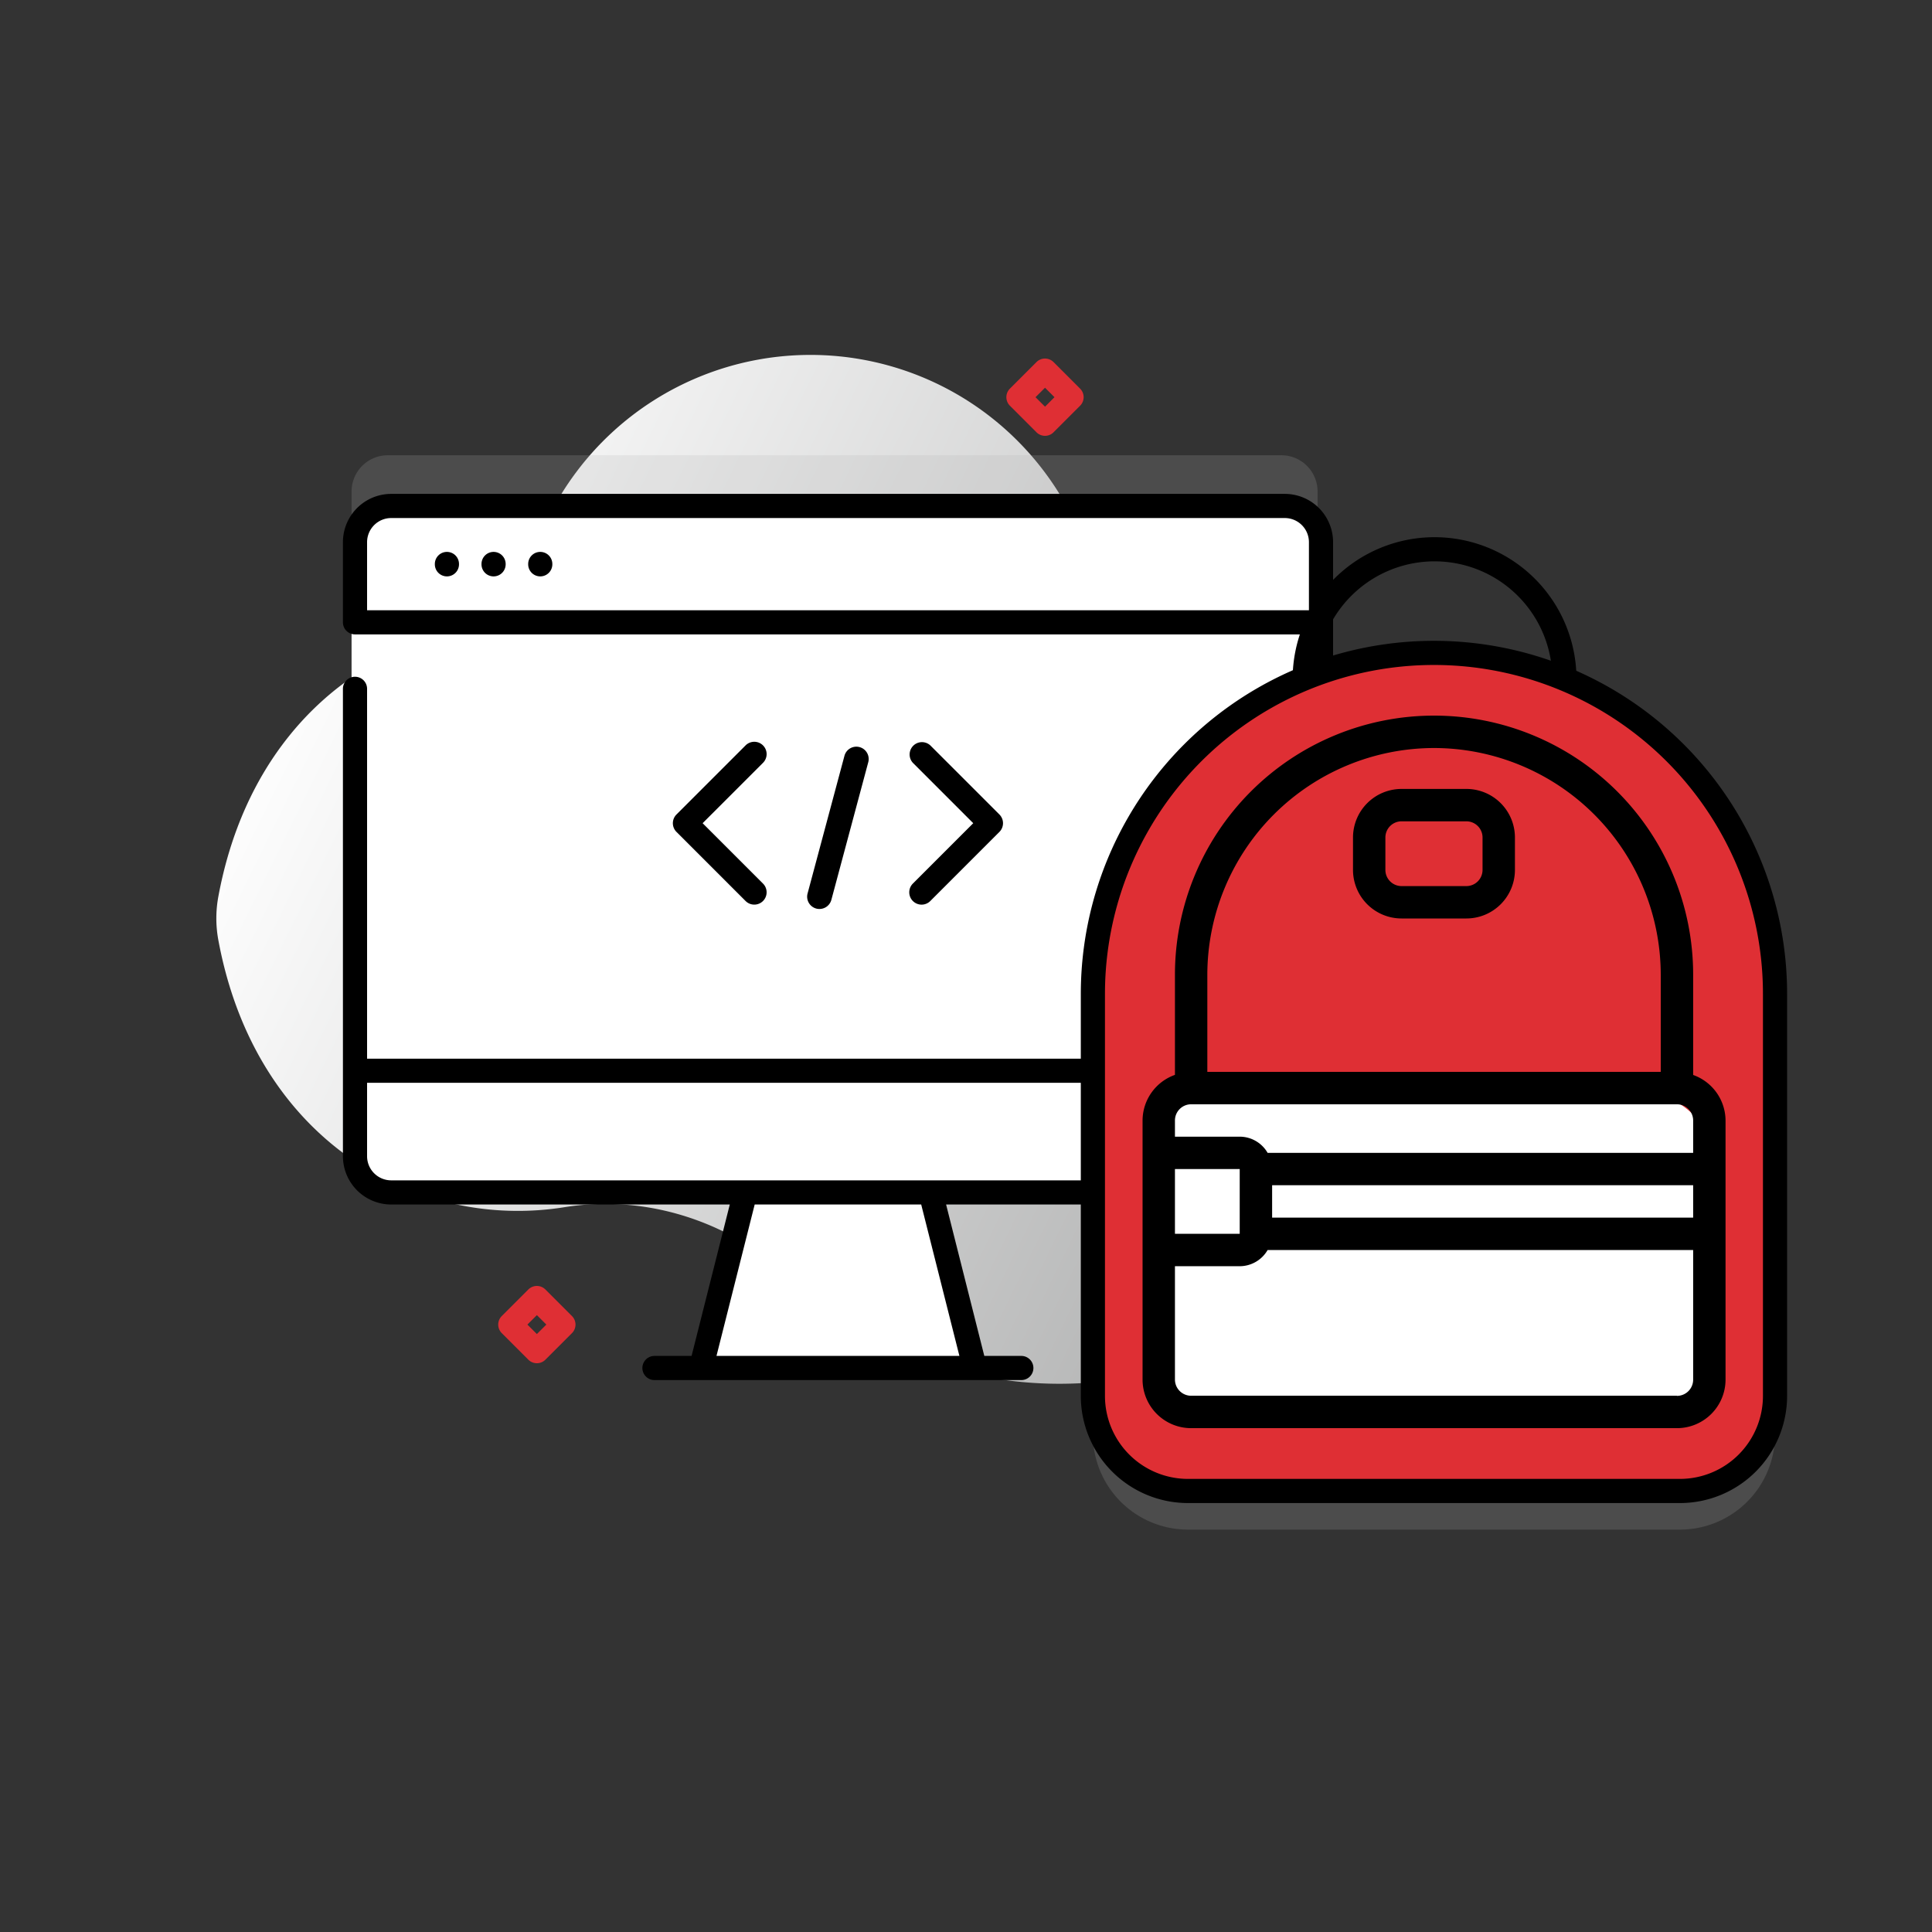 <svg id="Layer_1" data-name="Layer 1" xmlns="http://www.w3.org/2000/svg" xmlns:xlink="http://www.w3.org/1999/xlink" viewBox="0 0 800 800"><rect x="0" y="0" width="800" height="800" fill="#333333" stroke="none"/><defs><style>.cls-1{fill:url(#linear-gradient);}.cls-2{fill:#b2b3b3;opacity:0.2;}.cls-3{fill:#fff;}.cls-4,.cls-7{fill:#df2f34;}.cls-5{fill:#6583fe;}.cls-6{fill:none;}.cls-6,.cls-7{stroke:#000;stroke-miterlimit:10;stroke-width:10px;}</style><linearGradient id="linear-gradient" x1="127.02" y1="1370.51" x2="616.48" y2="1130.11" gradientTransform="matrix(1, 0, 0, -1, 0, 1622)" gradientUnits="userSpaceOnUse"><stop offset="0" stop-color="#fff"/><stop offset="1" stop-color="#a6a7a7"/></linearGradient></defs><path class="cls-1" d="M497.81,258.23c-23.7-9.23-43.72-26.08-56-48.38a121.15,121.15,0,0,0-214.7,4.32,111.65,111.65,0,0,1-58.09,53.77C131.71,283,100.35,317.46,90.4,371.32a49.35,49.35,0,0,0,0,17.89c15.45,83.58,82.4,120.44,143.33,110.66,34.13-5.47,68.67,5.91,94,29.47,51.43,47.89,133.88,62.9,213.92,11.57,9.38-6,22-18.64,28-28,69-107.67,17.88-219.71-71.77-254.66Z"/><path class="cls-2" d="M545.58,203.51V457.76a15,15,0,0,1-15,15h-370a15,15,0,0,1-15-15V203.51a15,15,0,0,1,15-15h370A15,15,0,0,1,545.58,203.51Z"/><path class="cls-3" d="M402.29,566.47H288.87l22.68-89.91h68.06Z"/><path class="cls-3" d="M545.58,224.51V478.76a15,15,0,0,1-15,15h-370a15,15,0,0,1-15-15V224.51a15,15,0,0,1,15-15h370A15,15,0,0,1,545.58,224.51Z"/><path class="cls-3" d="M545.58,257.69V224.51a15,15,0,0,0-15-15h-370a15,15,0,0,0-15,15v33.18Z"/><path class="cls-3" d="M145.58,443.37v35.39a15,15,0,0,0,15,15h370a15,15,0,0,0,15-15V443.37Z"/><path d="M185.06,228.53a5,5,0,0,0-5,5v.14a5,5,0,1,0,10,0v-.14A5,5,0,0,0,185.06,228.53Z"/><path d="M204.38,228.53a5,5,0,0,0-5,5v.14a5,5,0,0,0,10,0v-.14A5,5,0,0,0,204.38,228.53Z"/><path d="M223.71,228.53a5,5,0,0,0-5,5v.14a5,5,0,0,0,10,0v-.14A5,5,0,0,0,223.71,228.53Z"/><path d="M532,204.51H162a20,20,0,0,0-20,20v33.18a5,5,0,0,0,5,5H542V415.83a5,5,0,0,0,10,0V224.51a20,20,0,0,0-20-20Zm10,48.18H152V224.51a10,10,0,0,1,10-10H532a10,10,0,0,1,10,10Z"/><path d="M547,438.37H152V285.23a5,5,0,0,0-10,0V478.76a20,20,0,0,0,20,20H302.19l-15.82,62.7H271a5,5,0,1,0,0,10H422.91a5,5,0,1,0,0-10H407.58l-15.82-62.7H532a20,20,0,0,0,20-20V443.37A5,5,0,0,0,547,438.37ZM397.27,561.46H296.68l15.82-62.7h68.95ZM542,478.76a10,10,0,0,1-10,10H162a10,10,0,0,1-10-10V448.37H542Z"/><path class="cls-4" d="M432.72,180.47a5,5,0,0,1-3.54-1.47l-11-11a5,5,0,0,1,0-7.07l11-11a5,5,0,0,1,7.07,0l11,11a5,5,0,0,1,0,7.07l-11,11A5,5,0,0,1,432.72,180.47Zm-3.93-16,3.93,3.93,3.92-3.93-3.92-3.92Z"/><path class="cls-4" d="M222.31,564.48a5,5,0,0,1-3.54-1.46l-11-11a5,5,0,0,1,0-7.07l11-11a5,5,0,0,1,7.07,0l11,11a5,5,0,0,1,0,7.07l-11,11A4.94,4.94,0,0,1,222.31,564.48Zm-3.92-16,3.92,3.92,3.92-3.92-3.92-3.92Z"/><path class="cls-5" d="M502.6,570.48a5,5,0,0,1-3.53-1.46l-11-11a5,5,0,0,1,0-7.07l11-11a5,5,0,0,1,7.07,0l11,11a5,5,0,0,1,0,7.07l-11,11A5,5,0,0,1,502.6,570.48Zm-3.92-16,3.93,3.92,3.92-3.92-3.92-3.92Z"/><path d="M315.94,308.65a5.1,5.1,0,0,0-7.21,0l-28.61,28.61a5.09,5.09,0,0,0,0,7.22l28.61,28.61a5.1,5.1,0,1,0,7.21-7.22l-25-25,25-25A5.09,5.09,0,0,0,315.94,308.65Z"/><path d="M378,373.09a5.09,5.09,0,0,0,7.22,0l28.61-28.61a5.11,5.11,0,0,0,0-7.22l-28.61-28.61a5.11,5.11,0,0,0-7.22,7.22l25,25-25,25A5.11,5.11,0,0,0,378,373.09Z"/><path d="M338,376.22a5.12,5.12,0,0,0,6.25-3.61l15.28-57a5.1,5.1,0,0,0-9.86-2.64l-15.27,57A5.1,5.1,0,0,0,338,376.22Z"/><path class="cls-6" d="M540.25,281.23A53.78,53.78,0,0,1,594,227.44h0a53.79,53.79,0,0,1,53.79,53.79"/><path class="cls-2" d="M593.78,286.35h0A141.23,141.23,0,0,1,735,427.58V594a39.38,39.38,0,0,1-39.38,39.38H491.92A39.38,39.38,0,0,1,452.54,594V427.58A141.23,141.23,0,0,1,593.78,286.35Z"/><path class="cls-7" d="M593.78,270.35h0A141.23,141.23,0,0,1,735,411.58V578a39.38,39.38,0,0,1-39.38,39.38H491.92A39.38,39.38,0,0,1,452.54,578V411.58A141.23,141.23,0,0,1,593.78,270.35Z"/><rect class="cls-3" x="475.84" y="452.82" width="235" height="131" rx="29.54"/><path d="M580.37,380.32h26.82a20.11,20.11,0,0,0,20.11-20.11V346.8a20.11,20.11,0,0,0-20.11-20.12H580.37a20.12,20.12,0,0,0-20.12,20.12v13.41A20.11,20.11,0,0,0,580.37,380.32Zm-6.71-33.52a6.7,6.7,0,0,1,6.71-6.71h26.82a6.7,6.7,0,0,1,6.7,6.71v13.41a6.7,6.7,0,0,1-6.7,6.7H580.37a6.7,6.7,0,0,1-6.71-6.7Z"/><path d="M701.1,403.61a107.29,107.29,0,0,0-214.58,0v41.47A20.12,20.12,0,0,0,473.11,464V571.25a20.12,20.12,0,0,0,20.12,20.12H694.39a20.12,20.12,0,0,0,20.12-20.12V464a20.13,20.13,0,0,0-13.41-18.88ZM593.81,309.74a94,94,0,0,1,93.87,93.87v40.24H499.93V403.61A94,94,0,0,1,593.81,309.74ZM493.23,457.26H694.39a6.71,6.71,0,0,1,6.71,6.7v13.41H524.89a13.37,13.37,0,0,0-11.55-6.7H486.52V464A6.71,6.71,0,0,1,493.23,457.26Zm33.53,33.52H701.1V504.2H526.76Zm-13.42-6.7V510.9H486.52V484.08Zm181,93.87H493.23a6.71,6.71,0,0,1-6.71-6.7V524.31h26.82a13.37,13.37,0,0,0,11.55-6.7H701.1v53.64A6.71,6.71,0,0,1,694.39,578Z"/></svg>